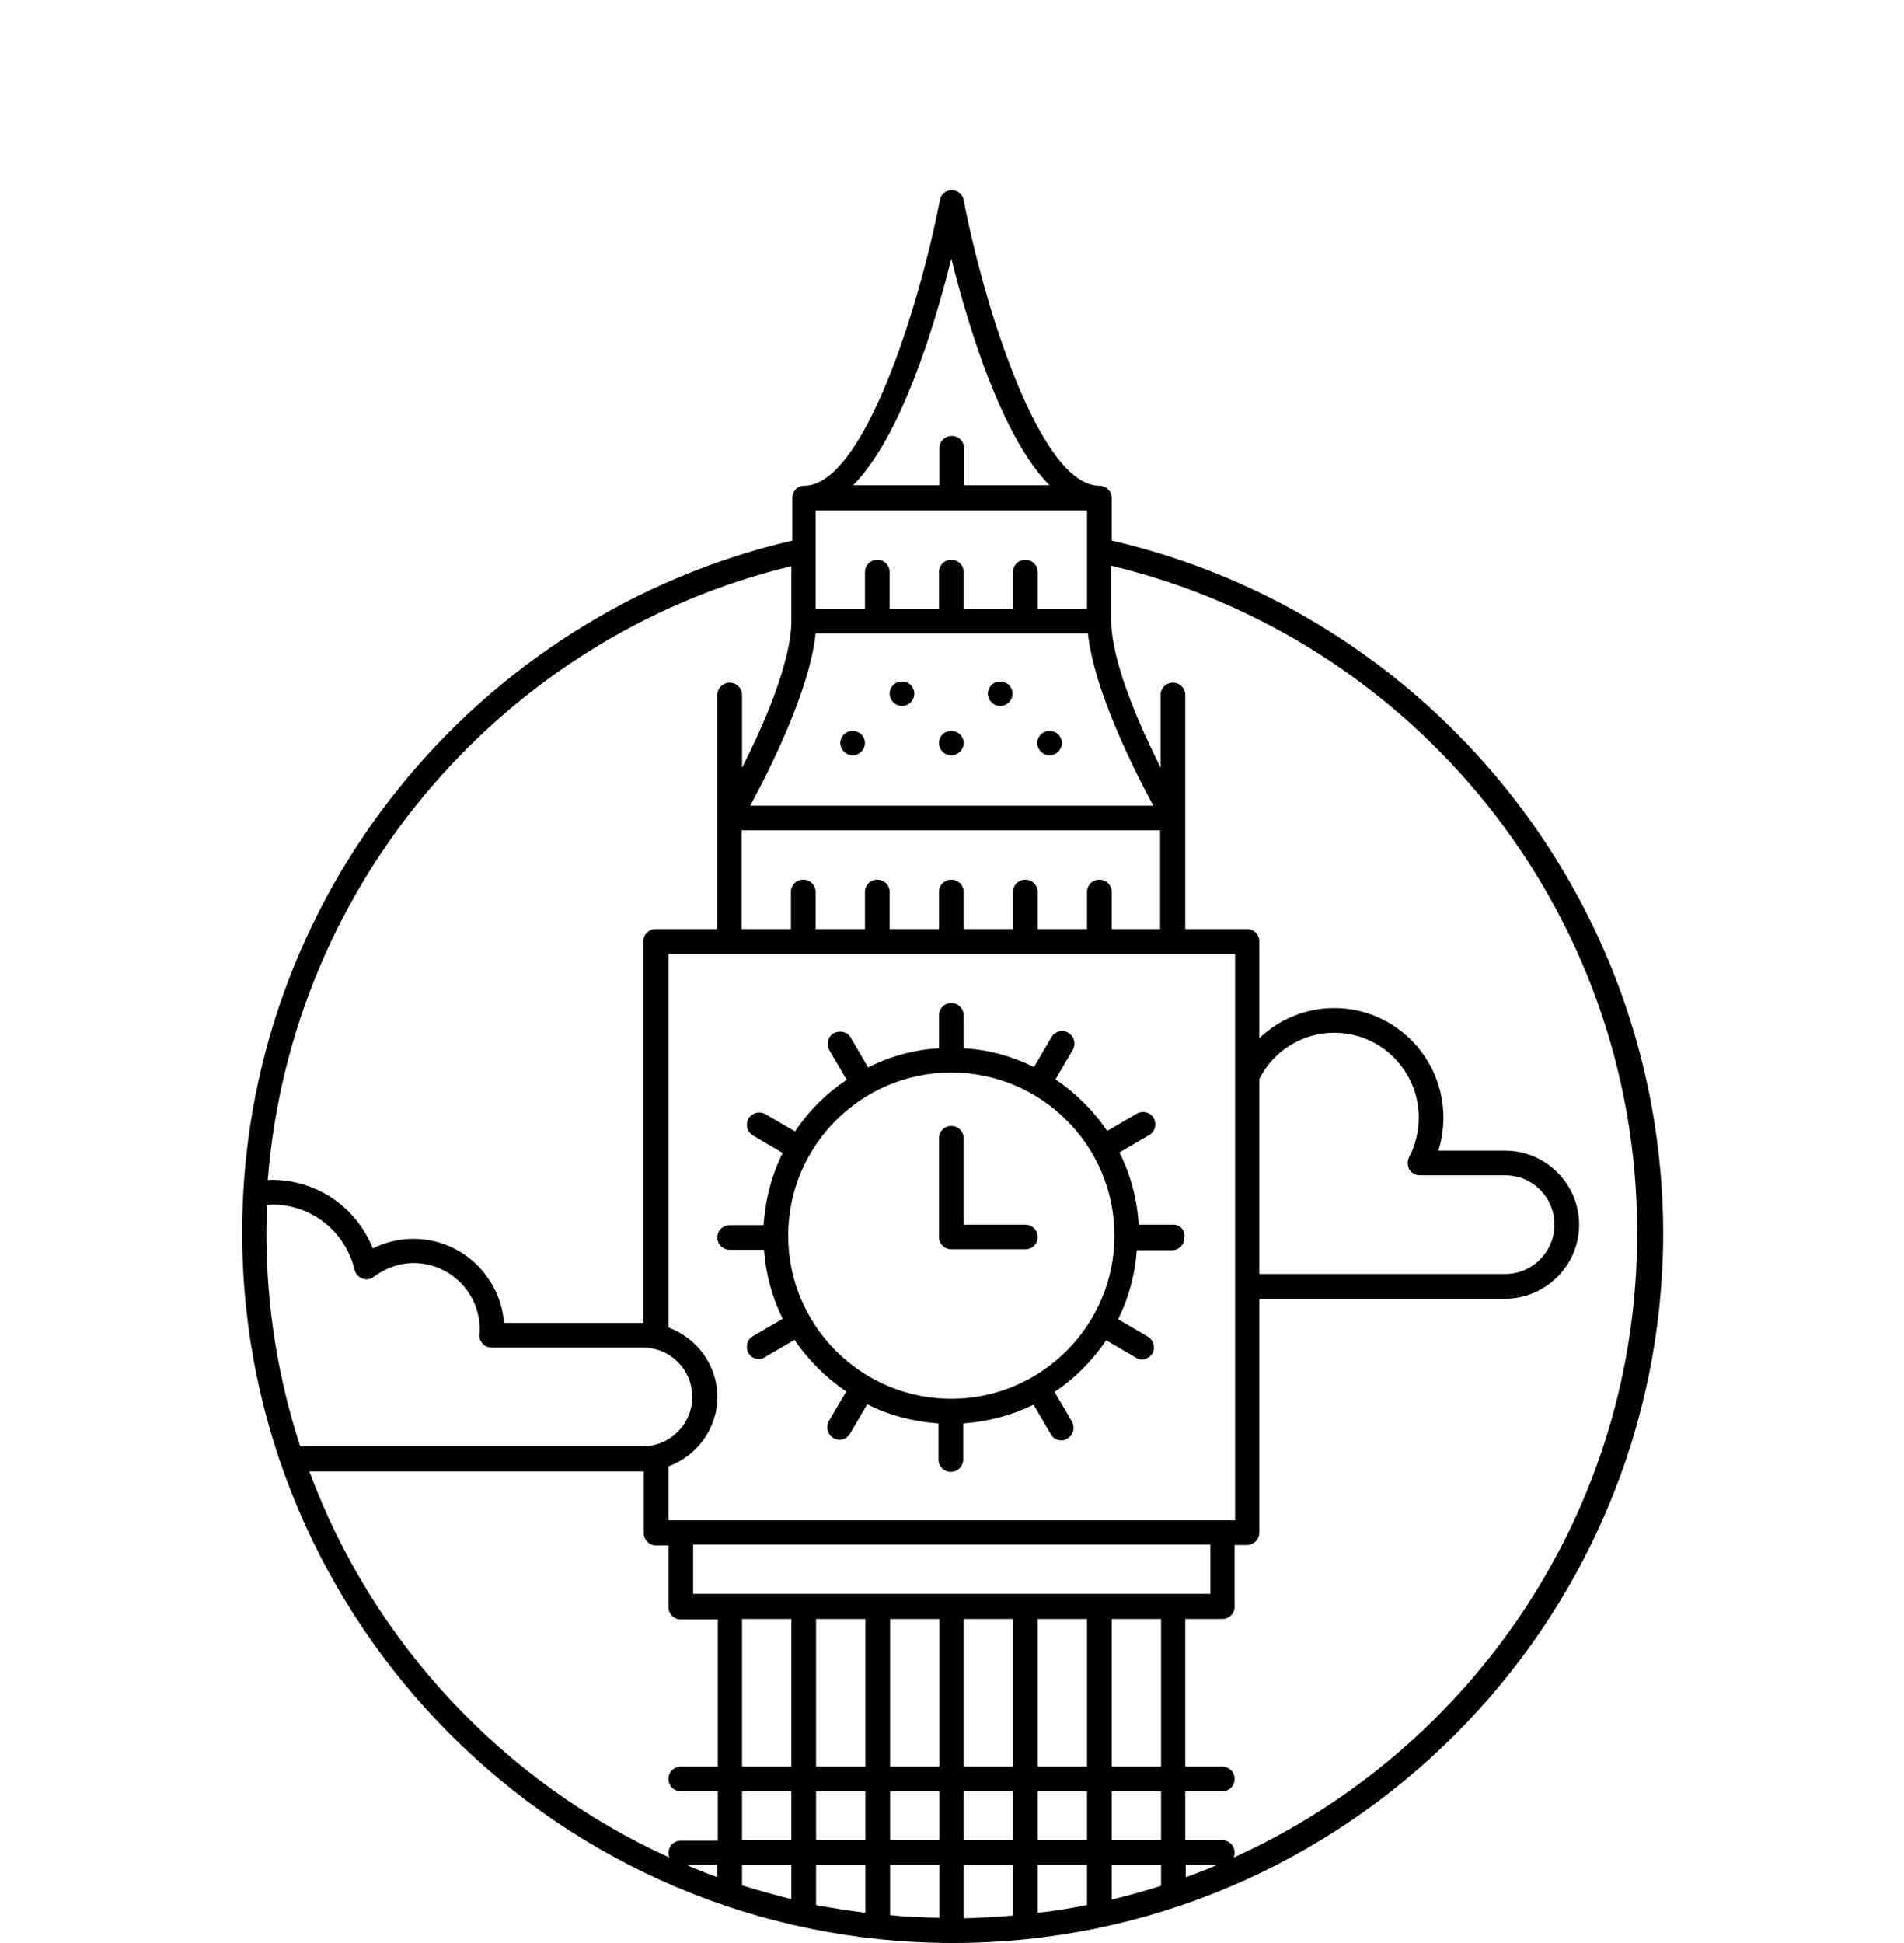 <?xml version="1.0" encoding="UTF-8"?>
<svg xmlns="http://www.w3.org/2000/svg" xmlns:xlink="http://www.w3.org/1999/xlink" version="1.1" id="Capa_1" x="0px" y="0px" viewBox="0 0 416.7 425.2" style="enable-background:new 0 0 416.7 425.2;" xml:space="preserve">
<path fill="currentColor" d="M256.8,268h-7.6c-0.3-5.6-1.8-11-4.2-15.8l6.5-3.8c1.3-0.7,1.7-2.4,1-3.7c-0.7-1.3-2.4-1.7-3.7-1l-6.5,3.8  c-3-4.5-6.9-8.3-11.3-11.3l3.8-6.5c0.7-1.3,0.3-2.9-1-3.7s-2.9-0.3-3.7,1l-3.8,6.5c-4.7-2.3-9.9-3.8-15.4-4.1v-7.2  c0-1.5-1.2-2.7-2.7-2.7c-1.5,0-2.7,1.2-2.7,2.7v7.2c-5.5,0.3-10.8,1.8-15.5,4.2l-3.8-6.5c-0.7-1.3-2.4-1.7-3.7-1  c-1.3,0.7-1.7,2.4-1,3.7l3.8,6.5c-4.5,3-8.3,6.8-11.3,11.3l-6.5-3.8c-1.3-0.7-2.9-0.3-3.7,1c-0.7,1.3-0.3,2.9,1,3.7l6.5,3.8  c-2.4,4.8-3.8,10.1-4.2,15.8h-7.4c-1.5,0-2.7,1.2-2.7,2.7c0,1.5,1.2,2.7,2.7,2.7h7.5c0.4,5.4,1.8,10.5,4.1,15.1l-6.5,3.8  c-1.3,0.7-1.7,2.4-1,3.7c0.5,0.9,1.4,1.3,2.3,1.3c0.5,0,0.9-0.1,1.3-0.4l6.5-3.8c3,4.5,6.9,8.3,11.3,11.3l-3.8,6.5  c-0.7,1.3-0.3,2.9,1,3.7c0.4,0.2,0.9,0.4,1.3,0.4c0.9,0,1.8-0.5,2.3-1.3l3.8-6.5c4.7,2.4,10,3.8,15.6,4.2v7.9c0,1.5,1.2,2.7,2.7,2.7  c1.5,0,2.7-1.2,2.7-2.7v-7.9c5.5-0.4,10.7-1.8,15.4-4.1l3.8,6.5c0.5,0.9,1.4,1.3,2.3,1.3c0.5,0,0.9-0.1,1.3-0.4  c1.3-0.7,1.7-2.4,1-3.7l-3.8-6.5c4.5-3,8.3-6.9,11.3-11.3l6.5,3.8c0.4,0.3,0.9,0.4,1.3,0.4c0.9,0,1.8-0.5,2.3-1.3  c0.7-1.3,0.3-2.9-1-3.7l-6.5-3.8c2.3-4.6,3.7-9.7,4.1-15.1h7.7c1.5,0,2.7-1.2,2.7-2.7C259.5,269.2,258.2,268,256.8,268z   M208.2,306.1c-19.7,0-35.7-16-35.7-35.7c0-19.7,16-35.7,35.7-35.7s35.7,16,35.7,35.7C243.9,290.1,227.8,306.1,208.2,306.1z   M224.4,268h-13.5v-18.9c0-1.5-1.2-2.7-2.7-2.7c-1.5,0-2.7,1.2-2.7,2.7v21.6c0,1.5,1.2,2.7,2.7,2.7h16.2c1.5,0,2.7-1.2,2.7-2.7  C227.1,269.2,225.9,268,224.4,268z M208.2,165.3c0.7,0,1.4-0.3,1.9-0.8c0.5-0.5,0.8-1.2,0.8-1.9c0-0.7-0.3-1.4-0.8-1.9  c-1-1-2.8-1-3.8,0c-0.5,0.5-0.8,1.2-0.8,1.9c0,0.7,0.3,1.4,0.8,1.9C206.8,165,207.4,165.3,208.2,165.3z M186.6,165.3  c0.7,0,1.4-0.3,1.9-0.8c0.5-0.5,0.8-1.2,0.8-1.9c0-0.7-0.3-1.4-0.8-1.9c-1-1-2.8-1-3.8,0c-0.5,0.5-0.8,1.2-0.8,1.9  c0,0.7,0.3,1.4,0.8,1.9C185.2,165,185.9,165.3,186.6,165.3z M197.4,154.5c0.7,0,1.4-0.3,1.9-0.8c0.5-0.5,0.8-1.2,0.8-1.9  c0-0.7-0.3-1.4-0.8-1.9c-1-1-2.8-1-3.8,0c-0.5,0.5-0.8,1.2-0.8,1.9c0,0.7,0.3,1.4,0.8,1.9C196,154.2,196.7,154.5,197.4,154.5z   M218.9,154.5c0.7,0,1.4-0.3,1.9-0.8c0.5-0.5,0.8-1.2,0.8-1.9c0-0.7-0.3-1.4-0.8-1.9c-1-1-2.8-1-3.8,0c-0.5,0.5-0.8,1.2-0.8,1.9  c0,0.7,0.3,1.4,0.8,1.9C217.5,154.2,218.2,154.5,218.9,154.5z M229.7,165.3c0.7,0,1.4-0.3,1.9-0.8c0.5-0.5,0.8-1.2,0.8-1.9  c0-0.7-0.3-1.4-0.8-1.9c-1-1-2.8-1-3.8,0c-0.5,0.5-0.8,1.2-0.8,1.9c0,0.7,0.3,1.4,0.8,1.9C228.3,165,229,165.3,229.7,165.3z   M243.3,118.3V109c0-1.5-1.2-2.7-2.7-2.7h0h0h0c-12.8,0-25-38.3-29.7-62.5c-0.2-1.3-1.3-2.2-2.6-2.2c-1.3,0-2.4,0.9-2.6,2.2  c-4.7,24.2-16.9,62.5-29.7,62.5c-1.5,0-2.6,1.2-2.6,2.7v9.3c-68.9,16-120.4,77.8-120.4,151.4c0,85.7,69.7,155.5,155.5,155.5  s155.5-69.7,155.5-155.5C363.8,196,312.2,134.2,243.3,118.3z M208.2,56.6c3.7,14.8,11,39,21.5,49.6h-18.7v-8.1  c0-1.5-1.2-2.7-2.7-2.7c-1.5,0-2.7,1.2-2.7,2.7v8.1h-18.9C197.2,95.6,204.5,71.5,208.2,56.6z M178.6,111.7h59.3v21.6h-10.8v-8.1  c0-1.5-1.2-2.7-2.7-2.7c-1.5,0-2.7,1.2-2.7,2.7v8.1h-10.8v-8.1c0-1.5-1.2-2.7-2.7-2.7c-1.5,0-2.7,1.2-2.7,2.7v8.1h-10.8v-8.1  c0-1.5-1.2-2.7-2.7-2.7c-1.5,0-2.7,1.2-2.7,2.7v8.1h-10.8V111.7z M178.5,138.6h59.6c1.3,12.5,10.2,30.1,14.3,37.7h-88.2  C168.3,168.7,177.2,151.2,178.5,138.6z M58.3,269.7c0-2,0.1-4,0.1-6c0.4,0,0.8-0.1,1.2-0.1c8.6,0,16,5.9,18,14.3  c0.2,0.9,0.9,1.6,1.7,1.9c0.9,0.3,1.8,0.2,2.5-0.4c2.6-1.9,5.6-3,8.7-3c8,0,14.5,6.5,14.5,14.6c0,0.2,0,0.4,0,0.6  c0,0.2-0.1,0.4-0.1,0.6c0,1.5,1.2,2.7,2.7,2.7h33.1c6,0,10.8,4.8,10.8,10.8c0,5.9-4.8,10.8-10.8,10.8h-75  C60.9,301.8,58.3,286.1,58.3,269.7z M146.3,320.9c6.2-2.3,10.7-8.2,10.7-15.2s-4.5-12.9-10.7-15.2v-81.8h124v124h-124V320.9z   M254.1,203.3h-10.8v-8.1c0-1.5-1.2-2.7-2.7-2.7c-1.5,0-2.7,1.2-2.7,2.7v8.1h-10.8v-8.1c0-1.5-1.2-2.7-2.7-2.7  c-1.5,0-2.7,1.2-2.7,2.7v8.1h-10.8v-8.1c0-1.5-1.2-2.7-2.7-2.7c-1.5,0-2.7,1.2-2.7,2.7v8.1h-10.8v-8.1c0-1.5-1.2-2.7-2.7-2.7  c-1.5,0-2.7,1.2-2.7,2.7v8.1h-10.8v-8.1c0-1.5-1.2-2.7-2.7-2.7c-1.5,0-2.7,1.2-2.7,2.7v8.1h-10.8v-21.6h91.6V203.3z M173.2,123.9  v11.9c0,9-6.1,23-10.8,32.2v-15.9c0-1.5-1.2-2.7-2.7-2.7s-2.7,1.2-2.7,2.7v51.2h-13.5c-1.5,0-2.7,1.2-2.7,2.7v83.5c0,0-0.1,0-0.1,0  h-30.4c-0.8-10.3-9.4-18.4-19.8-18.4c-3.1,0-6.1,0.7-8.9,2.1c-3.6-9-12.2-15-22.1-15c-0.3,0-0.6,0-0.9,0.1  C63.7,192.8,110.9,138.9,173.2,123.9z M157,410.8c-2.3-0.8-4.5-1.7-6.8-2.7h6.8V410.8z M157,386.6H149c-1.5,0-2.7,1.2-2.7,2.7  c0,1.5,1.2,2.7,2.7,2.7h8.1v10.8H149c-1.5,0-2.7,1.2-2.7,2.7c0,0.3,0.1,0.7,0.2,1c-36.3-16.5-64.9-47-78.8-84.5h73.1  c0,0,0.1,0,0.1,0v13.5c0,1.5,1.2,2.7,2.7,2.7h2.7v13.5c0,1.5,1.2,2.7,2.7,2.7h8.1V386.6z M173.2,415.6c-3.6-0.9-7.2-1.9-10.8-3v0  v-4.4h10.8V415.6z M173.2,402.7h-10.8V392h10.8V402.7z M173.2,386.6h-10.8v-32.3h10.8V386.6z M189.4,418.6c-3.6-0.5-7.2-1-10.8-1.7  v-8.7h10.8V418.6z M189.4,402.7h-10.8V392h10.8V402.7z M189.4,386.6h-10.8v-32.3h10.8V386.6z M205.6,419.7  c-3.6-0.1-7.2-0.2-10.8-0.6v-11h10.8V419.7z M205.6,402.7h-10.8V392h10.8V402.7z M205.6,386.6h-10.8v-32.3h10.8V386.6z M151.7,348.8  v-10.8h113.2v10.8H151.7z M221.7,419.2c-3.6,0.3-7.2,0.5-10.8,0.6v-11.6h10.8V419.2z M221.7,402.7h-10.8V392h10.8V402.7z   M221.7,386.6h-10.8v-32.3h10.8V386.6z M237.9,416.9c-3.5,0.7-7.1,1.3-10.8,1.7v-10.5h10.8V416.9z M237.9,402.7h-10.8V392h10.8  V402.7z M237.9,386.6h-10.8v-32.3h10.8V386.6z M254.1,412.7c-3.5,1.1-7.1,2.1-10.8,3v-7.5h10.8V412.7z M254.1,402.7h-10.8V392h10.8  V402.7z M254.1,386.6h-10.8v-32.3h10.8V386.6z M259.5,410.8v-2.7h6.9C264.1,409.1,261.8,410,259.5,410.8z M270,406.5  c0.1-0.3,0.2-0.7,0.2-1.1c0-1.5-1.2-2.7-2.7-2.7h-8.1V392h8.1c1.5,0,2.7-1.2,2.7-2.7c0-1.5-1.2-2.7-2.7-2.7h-8.1v-32.3h8.1  c1.5,0,2.7-1.2,2.7-2.7v-13.5h2.7c1.5,0,2.7-1.2,2.7-2.7v-51.2h53.8c8.9,0,16.2-7.3,16.2-16.2s-7.3-16.2-16.2-16.2h-14.6  c0.7-2.3,1.1-4.8,1.1-7.2c0-13.2-10.7-24-23.9-24c-6.3,0-12.1,2.5-16.4,6.6V206c0-1.5-1.2-2.7-2.7-2.7h-13.5v-51.2  c0-1.5-1.2-2.7-2.7-2.7c-1.5,0-2.7,1.2-2.7,2.7V168c-4.6-9.2-10.8-23.2-10.8-32.2v-12c66,15.8,115.1,75.2,115.1,145.9  C358.4,330.5,322.1,382.9,270,406.5z M308.4,255.9c0.5,0.8,1.4,1.3,2.3,1.3h18.7c6,0,10.8,4.8,10.8,10.8c0,5.9-4.8,10.8-10.8,10.8  h-53.8v-42.7C278.7,230,285,226,292,226c10.2,0,18.5,8.3,18.5,18.6c0,3-0.8,6.2-2.1,8.6C308,254,308,255,308.4,255.9z"></path>
</svg>
